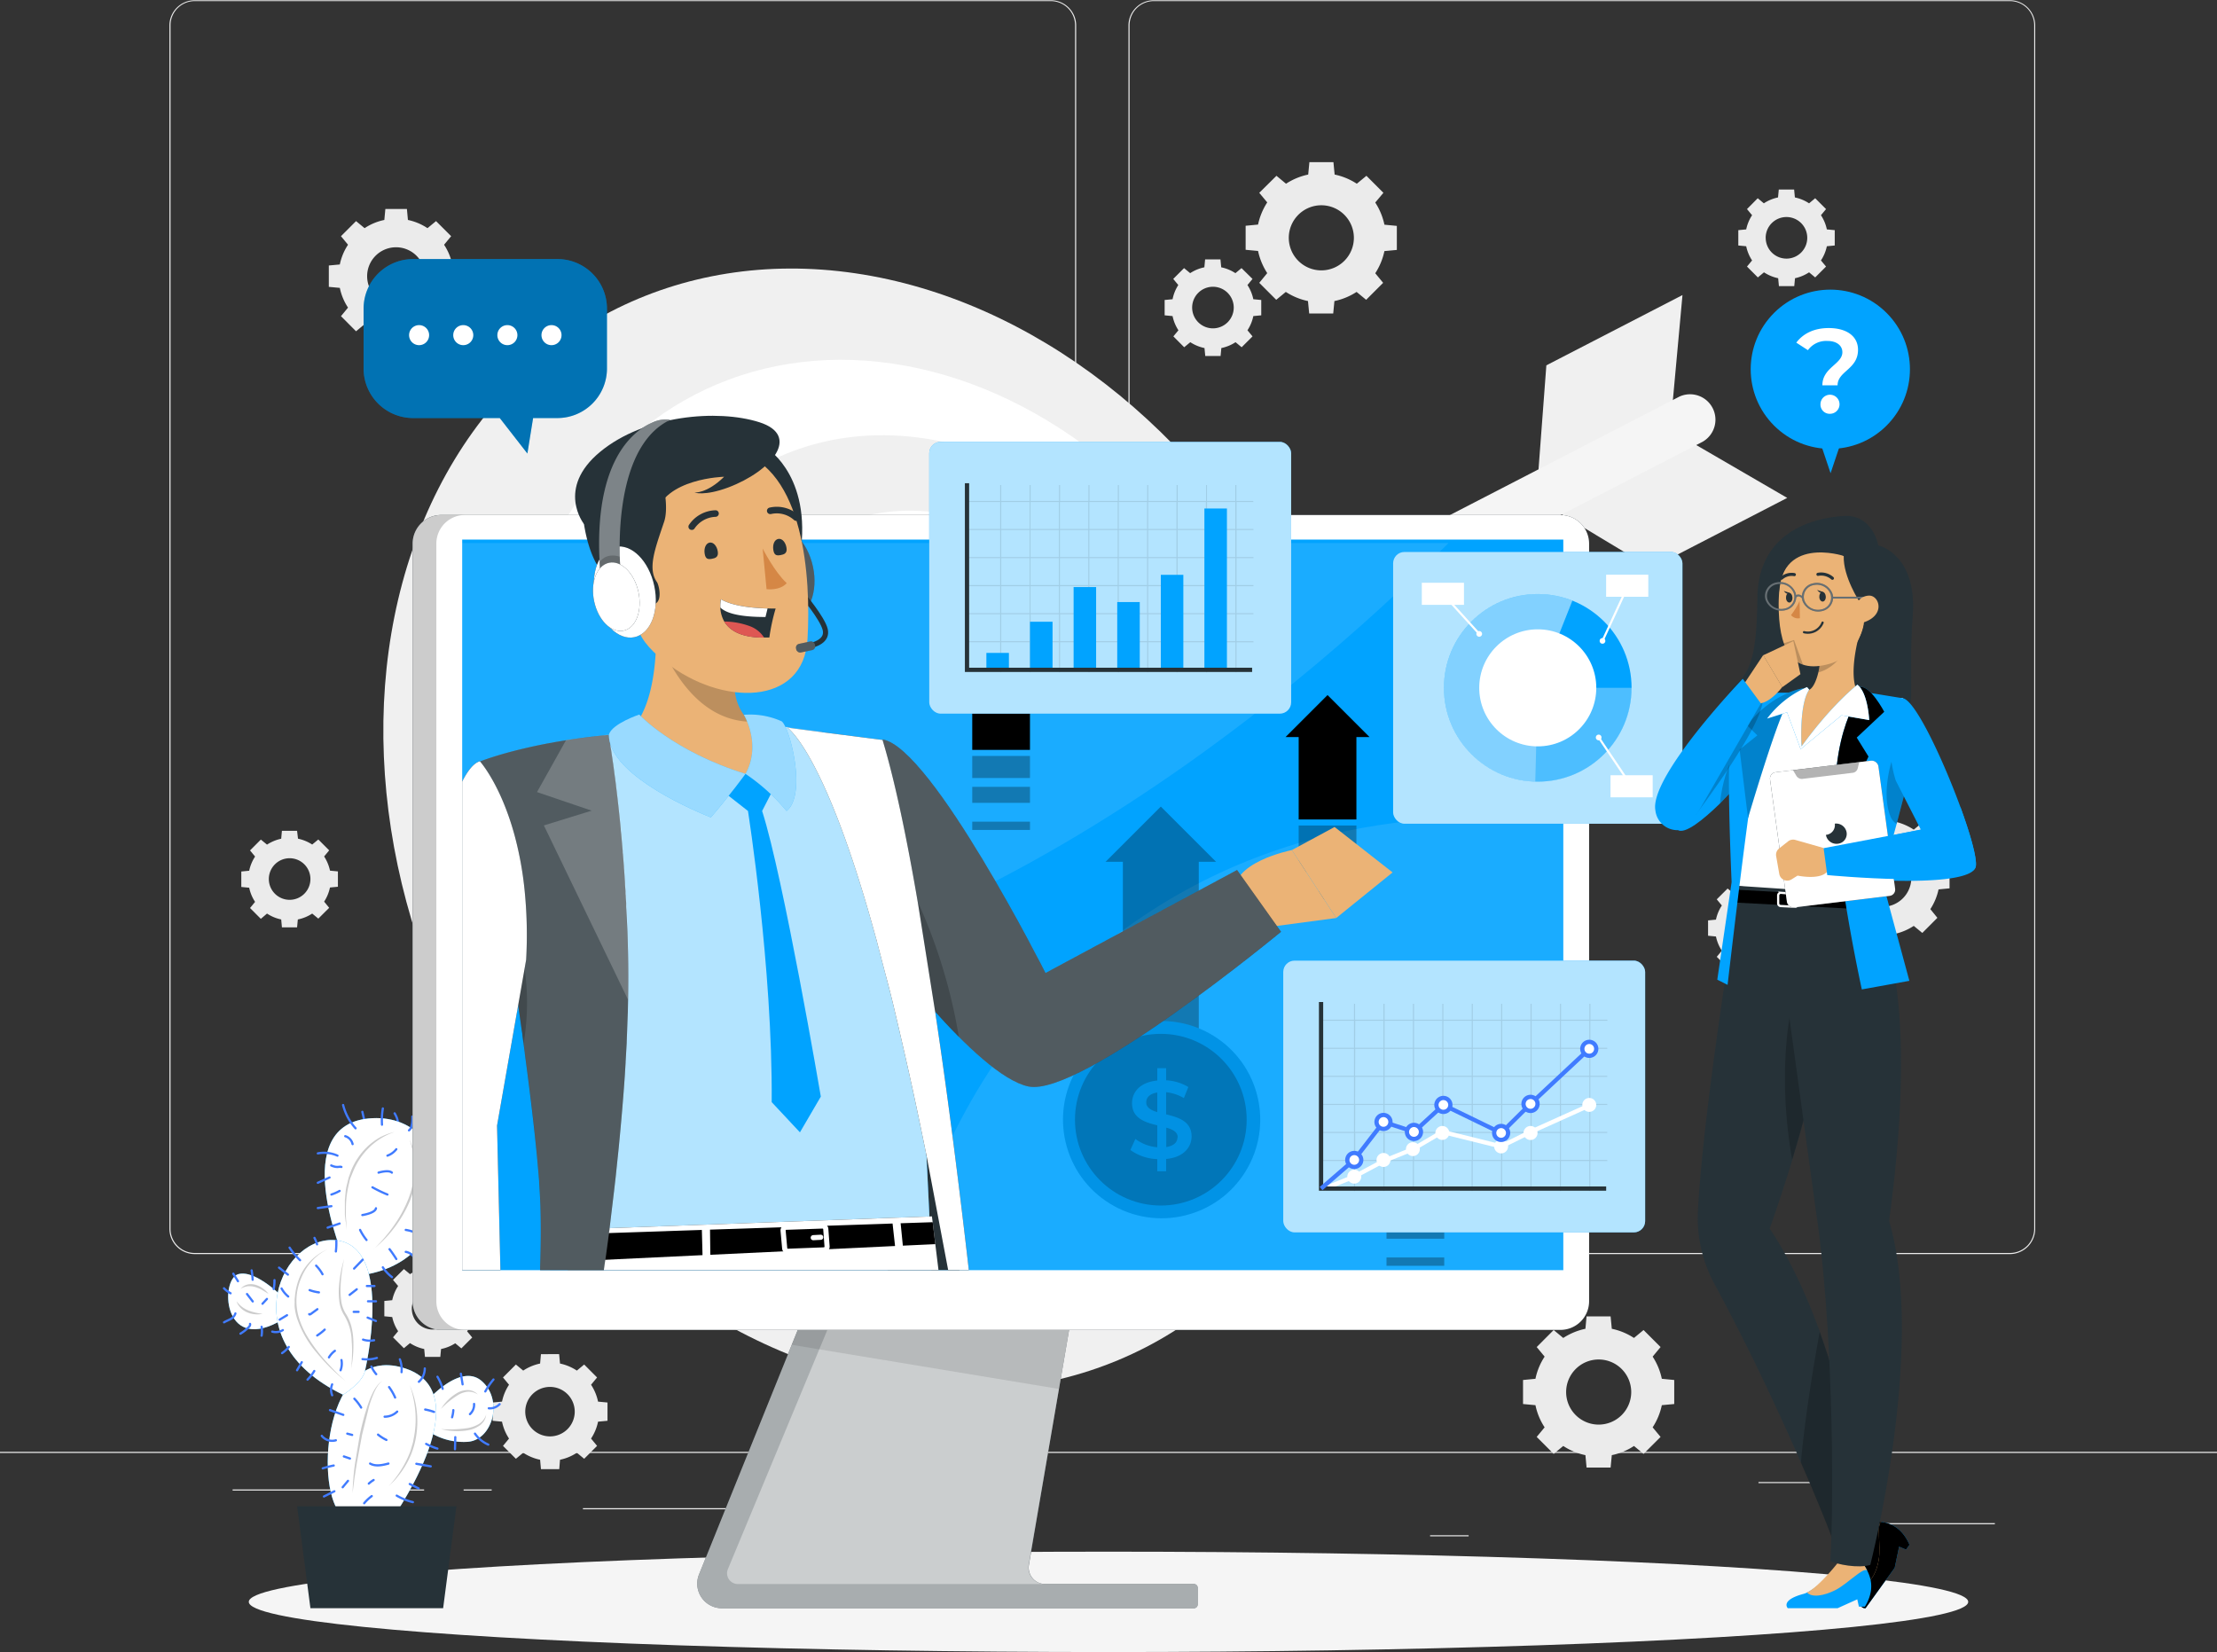 <svg xmlns="http://www.w3.org/2000/svg" xmlns:v="https://vecta.io/nano" viewBox="0 0 500 372.61"><rect x="0" y="0" width="500" height="372.61" fill="#333333" stroke="none"/><style><![CDATA[.M,.O,.n,.G,.H{isolation:isolate}.o{fill:#fff}.p{opacity:.2}.q{fill:#263238}.r{fill:#01a3ff}.s{fill:#ebb376}.t{fill:none}.u{opacity:.3}.v{stroke-miterlimit:10}.w{opacity:.4}.x{opacity:.7}.y{stroke:#407bff}.z{stroke-linecap:round}.AA{stroke-linejoin:round}.AB{opacity:.1}.AC{stroke:#263238}.AD{fill:#f0f0f0}.AE{stroke-width:.5}.AF{stroke:#fff}.AG{stroke-width:.96}.AH{stroke-width:1.16}]]></style><path d="M0 327.45h500v.25H0zm416.78 16.09h33.12v.25h-33.12zm-94.25 2.72h8.69v.25h-8.69zm74.06-12h19.19v.25h-19.19zm-344.13 1.68h43.19v.25H52.46zm52.1 0h6.33v.25h-6.33zm26.91 4.22h93.68v.25h-93.68zM237 282.85H43.91a5.71 5.71 0 0 1-5.7-5.71V5.71a5.71 5.71 0 0 1 5.7-5.66H237a5.71 5.71 0 0 1 5.71 5.71v271.38a5.71 5.71 0 0 1-5.71 5.71zM43.91.25a5.46 5.46 0 0 0-5.45 5.46v271.43a5.46 5.46 0 0 0 5.45 5.46H237a5.47 5.47 0 0 0 5.46-5.46V5.71A5.47 5.47 0 0 0 237 .25zm409.4 282.6h-193.1a5.72 5.72 0 0 1-5.71-5.71V5.71a5.72 5.72 0 0 1 5.71-5.66h193.1A5.71 5.71 0 0 1 459 5.71v271.43a5.71 5.71 0 0 1-5.69 5.71zM260.21.25a5.47 5.47 0 0 0-5.46 5.46v271.43a5.47 5.47 0 0 0 5.46 5.46h193.1a5.47 5.47 0 0 0 5.46-5.46V5.71a5.47 5.47 0 0 0-5.46-5.46z" fill="#ebebeb"></path><ellipse cx="197.97" cy="241.96" rx="105.71" ry="131.39" transform="matrix(.889 -.459 .459 .889 -88.94 62.82)" class="AD"></ellipse><ellipse cx="205.35" cy="238.15" rx="85.33" ry="106.05" transform="matrix(.889 -.459 .459 .889 -86.37 65.78)" class="o"></ellipse><path d="M272.44 148.56c21.56 41.69 11.78 89.49-21.76 106.82s-78.16-2.44-99.68-44.12-11.78-89.5 21.76-106.82 78.16 2.44 99.68 44.12z" class="AD"></path><ellipse cx="216.24" cy="232.53" rx="50.41" ry="65.22" transform="matrix(.889 -.459 .459 .889 -82.57 70.16)" class="o"></ellipse><path d="M252.88 160.87c11.78 22.83 7.66 48.39-9.2 57.09s-40.09-2.74-51.87-25.56-7.67-48.35 9.19-57.09 40.09 2.74 51.88 25.56z" class="AD"></path><path d="M247 163.92c8.51 16.48 6.14 34.63-5.28 40.52s-27.58-2.68-36.09-19.17-6.15-34.63 5.27-40.52 27.57 2.68 36.1 19.17z" class="o"></path><path d="M379.45 66.55l-30.7 15.85-2.27 30.15 25.9 15.6 30.69-15.85-26.4-15.34 2.78-30.41z" class="AD"></path><path d="M231.83 177.8a5.72 5.72 0 0 1-3.39-10.75l150.3-77.59A5.73 5.73 0 0 1 384 99.63l-150.3 77.59a5.63 5.63 0 0 1-1.87.58z" fill="#f5f5f5"></path><g fill="#ebebeb"><path d="M409.36 195.59v4.81l2.48.24a12.77 12.77 0 0 0 1.85 4.45l-1.6 1.92 3.41 3.41 1.93-1.59a13 13 0 0 0 4.45 1.85l.23 2.48h4.82l.23-2.48a13 13 0 0 0 4.45-1.85l1.93 1.59 3.4-3.41-1.59-1.96a13.16 13.16 0 0 0 1.85-4.45l2.48-.24v-4.81l-2.48-.24a13.16 13.16 0 0 0-1.85-4.45l1.59-1.92-3.4-3.41-1.93 1.59a13 13 0 0 0-4.45-1.85l-.23-2.48h-4.82l-.23 2.48a13 13 0 0 0-4.45 1.85l-1.93-1.59-3.41 3.41 1.6 1.92a12.77 12.77 0 0 0-1.85 4.45zm15.16-4.12a6.53 6.53 0 1 1-6.52 6.52 6.52 6.52 0 0 1 6.52-6.52zm-23.3 25.68l1.38 1.14 2.45-2.45-1.15-1.38a9.24 9.24 0 0 0 1.33-3.2l1.77-.21v-3.46l-1.78-.17a9.19 9.19 0 0 0-1.33-3.19l1.15-1.39-2.45-2.44-1.38 1.14a9.24 9.24 0 0 0-3.2-1.33l-.17-1.78h-3.46l-.17 1.78a9.24 9.24 0 0 0-3.2 1.33l-1.38-1.14-2.45 2.44 1.15 1.39a9.19 9.19 0 0 0-1.33 3.19l-1.78.17v3.46l1.78.17a9.24 9.24 0 0 0 1.33 3.2l-1.15 1.38 2.45 2.45 1.37-1.1a9.42 9.42 0 0 0 3.2 1.32l.17 1.79h3.46l.17-1.79a9.42 9.42 0 0 0 3.22-1.32zm-9.79-7.79a4.69 4.69 0 1 1 4.69 4.69 4.69 4.69 0 0 1-4.69-4.69zm25.17 31.23a10.88 10.88 0 0 0 3.81-1.58l1.64 1.36 2.92-2.91-1.36-1.65a11.21 11.21 0 0 0 1.58-3.8l2.12-.2v-4.13l-2.12-.19a11.18 11.18 0 0 0-1.58-3.81l1.39-1.63-2.92-2.91-1.64 1.36a10.88 10.88 0 0 0-3.81-1.58l-.2-2.12h-4.12l-.2 2.12a10.88 10.88 0 0 0-3.81 1.58l-1.64-1.36-2.95 2.91 1.37 1.65a11 11 0 0 0-1.59 3.81l-2.12.19v4.13l2.12.2a11 11 0 0 0 1.59 3.8l-1.37 1.65 2.92 2.91 1.64-1.36a10.88 10.88 0 0 0 3.81 1.58l.2 2.13h4.12zm-7.84-10.84a5.58 5.58 0 1 1 5.58 5.57 5.58 5.58 0 0 1-5.58-5.57zM74.16 59.88v4.82l2.48.23a12.62 12.62 0 0 0 1.85 4.45l-1.59 1.93 3.4 3.41 1.93-1.6a12.62 12.62 0 0 0 4.45 1.85l.23 2.48h4.82l.23-2.48a12.62 12.62 0 0 0 4.45-1.85l1.93 1.6 3.41-3.41-1.6-1.93a12.62 12.62 0 0 0 1.85-4.45l2.48-.23v-4.82l-2.48-.23a12.62 12.62 0 0 0-1.85-4.45l1.6-1.93-3.41-3.4-1.93 1.59A12.62 12.62 0 0 0 92 49.61l-.23-2.48h-4.86l-.23 2.48a12.62 12.62 0 0 0-4.45 1.85l-1.93-1.59-3.4 3.4 1.59 1.93a12.62 12.62 0 0 0-1.85 4.45zm15.16-4.11a6.52 6.52 0 1 1-6.52 6.52 6.52 6.52 0 0 1 6.52-6.52zm13.35 247.2l1.38 1.15 2.45-2.45-1.15-1.39a9.12 9.12 0 0 0 1.33-3.19l1.78-.17v-3.46l-1.78-.17a9.24 9.24 0 0 0-1.33-3.2l1.15-1.38-2.45-2.45-1.38 1.15a9.24 9.24 0 0 0-3.2-1.33l-.17-1.79h-3.46l-.17 1.76a9.24 9.24 0 0 0-3.2 1.33l-1.38-1.15-2.45 2.45 1.15 1.37a9.24 9.24 0 0 0-1.33 3.2l-1.78.17v3.46l1.78.17a9.12 9.12 0 0 0 1.33 3.19l-1.15 1.39 2.45 2.45 1.38-1.15a9.24 9.24 0 0 0 3.2 1.33l.17 1.78h3.46l.17-1.78a9.24 9.24 0 0 0 3.2-1.29zm-9.79-7.78a4.69 4.69 0 1 1 4.69 4.68 4.69 4.69 0 0 1-4.69-4.68z"></path><path d="M408 61.42l1.38 1.15 2.45-2.45-1.15-1.38a9.24 9.24 0 0 0 1.33-3.2l1.78-.17v-3.46l-1.78-.17a9.24 9.24 0 0 0-1.33-3.2l1.15-1.38-2.45-2.45-1.38 1.15a9.24 9.24 0 0 0-3.2-1.33l-.17-1.78h-3.46l-.17 1.78a9.24 9.24 0 0 0-3.2 1.33l-1.38-1.15-2.42 2.45 1.15 1.38a9.24 9.24 0 0 0-1.33 3.2l-1.78.17v3.46l1.78.17a9.24 9.24 0 0 0 1.33 3.2L394 60.12l2.45 2.45 1.38-1.15a9.24 9.24 0 0 0 3.2 1.33l.17 1.78h3.46l.17-1.78a9.24 9.24 0 0 0 3.17-1.33zm-9.79-7.78a4.69 4.69 0 1 1 4.69 4.69 4.69 4.69 0 0 1-4.68-4.69zM70.41 206.05l1.38 1.14 2.45-2.44-1.14-1.39a9.37 9.37 0 0 0 1.32-3.19l1.79-.17v-3.46l-1.78-.17a9.64 9.64 0 0 0-1.33-3.2l1.14-1.38-2.45-2.45-1.38 1.14a9.42 9.42 0 0 0-3.2-1.32l-.21-1.77h-3.42l-.16 1.78a9.56 9.56 0 0 0-3.2 1.33l-1.39-1.14-2.44 2.45 1.14 1.38a9.24 9.24 0 0 0-1.33 3.2l-1.78.17v3.49l1.78.17a9.19 9.19 0 0 0 1.33 3.19l-1.14 1.39 2.44 2.44 1.39-1.19a9.16 9.16 0 0 0 3.2 1.33l.16 1.78H67l.17-1.78a9.24 9.24 0 0 0 3.24-1.33zm-9.78-7.78a4.69 4.69 0 1 1 4.68 4.68 4.69 4.69 0 0 1-4.68-4.66zM264.45 67.49l-1.79.17v3.46l1.79.17a9.2 9.2 0 0 0 1.32 3.2l-1.14 1.38 2.44 2.45 1.38-1.14a9.2 9.2 0 0 0 3.2 1.32l.17 1.79h3.46l.17-1.79a9.2 9.2 0 0 0 3.2-1.32l1.38 1.14 2.45-2.45-1.14-1.38a9.2 9.2 0 0 0 1.32-3.2l1.79-.17v-3.46l-1.79-.17a9.2 9.2 0 0 0-1.32-3.2l1.14-1.38-2.48-2.44-1.38 1.14a9.2 9.2 0 0 0-3.2-1.32l-.17-1.79h-3.46l-.17 1.79a9.2 9.2 0 0 0-3.2 1.32l-1.38-1.14-2.44 2.44 1.14 1.38a9.2 9.2 0 0 0-1.29 3.2zm12.42-1.44a4.69 4.69 0 1 1-6.63 0 4.69 4.69 0 0 1 6.63 0zM126.3 329.24a11 11 0 0 0 3.8-1.58l1.65 1.36 2.91-2.91-1.36-1.65a10.88 10.88 0 0 0 1.58-3.81l2.13-.2v-4.12l-2.13-.2a11 11 0 0 0-1.58-3.81l1.36-1.64-2.91-2.92-1.65 1.37a11 11 0 0 0-3.8-1.59l-.2-2.12H122l-.19 2.12a11 11 0 0 0-3.81 1.59l-1.65-1.37-2.91 2.92 1.36 1.64a11 11 0 0 0-1.58 3.81l-2.12.2v4.12l2.12.2a10.88 10.88 0 0 0 1.58 3.81l-1.36 1.65 2.91 2.91 1.65-1.36a11 11 0 0 0 3.81 1.58l.19 2.12h4.13zm-7.84-10.85a5.58 5.58 0 1 1 5.58 5.58 5.58 5.58 0 0 1-5.58-5.58zm229.9-12.41a14.32 14.32 0 0 0-2.07 5l-2.8.27v5.42l2.8.26a14.37 14.37 0 0 0 2.07 5l-1.79 2.16 3.83 3.83 2.16-1.79a14.45 14.45 0 0 0 5 2.07l.26 2.8h5.42l.27-2.8a14.32 14.32 0 0 0 5-2.07l2.16 1.79 3.84-3.83-1.79-2.16a14.56 14.56 0 0 0 2.07-5l2.8-.26v-5.42l-2.8-.27a14.51 14.51 0 0 0-2.07-5l1.79-2.16-3.84-3.84-2.16 1.79a14.51 14.51 0 0 0-5-2.07l-.27-2.8h-5.42l-.26 2.8a14.64 14.64 0 0 0-5 2.07l-2.16-1.79-3.83 3.84zm17.38 2.8a7.34 7.34 0 1 1-10.38 0 7.33 7.33 0 0 1 10.38 0zM285.8 45.65a14.79 14.79 0 0 0-2.07 5l-2.8.27v5.42l2.8.26a14.76 14.76 0 0 0 2.07 5l-1.8 2.19 3.83 3.83 2.16-1.78a14.57 14.57 0 0 0 5 2.06l.27 2.8h5.42l.27-2.8a14.57 14.57 0 0 0 5-2.06l2.16 1.78 3.83-3.83-1.78-2.16a14.76 14.76 0 0 0 2.07-5l2.8-.26v-5.42l-2.8-.27a14.79 14.79 0 0 0-2.07-5l1.84-2.19-3.83-3.84-2.17 1.79a14.59 14.59 0 0 0-5-2.07l-.27-2.8h-5.42l-.27 2.8a14.59 14.59 0 0 0-5 2.07l-2.16-1.79-3.88 3.84zm17.39 2.8a7.34 7.34 0 1 1-10.38 0 7.33 7.33 0 0 1 10.38 0z"></path></g><ellipse cx="250" cy="361.29" rx="193.89" ry="11.32" fill="#f5f5f5"></ellipse><path d="M96.19 255.79a2.71 2.71 0 0 1-1.33 1.26M89 251.11s1.26 2 .41 2.56m-7.69-2.9l.6 2.62" class="t y z AA AE"></path><use href="#B" class="r"></use><use href="#B" class="G o w"></use><use href="#C" class="r"></use><use href="#C" class="H o" opacity=".5"></use><g class="r"><use href="#D"></use><use href="#E"></use></g><g class="o H"><use href="#D" opacity=".5"></use><use href="#E" opacity=".5"></use></g><use href="#F" class="r"></use><use href="#F" class="G o w"></use><path d="M102.94 339.74H67.01l3 22.98h29.93l3-22.98z" class="q"></path><g class="p"><path d="M84.26 281.75a26.75 26.75 0 0 0 2.38-2.5 30.57 30.57 0 0 0 2.12-2.72 28.56 28.56 0 0 0 3.29-6 19.83 19.83 0 0 0 1.4-6.66v-1.72l-.23-1.7c0-.29-.06-.58-.11-.86l-.23-.83-.46-1.71a17.71 17.71 0 0 1 1.42 6.78 19.52 19.52 0 0 1-1.32 6.84 27.94 27.94 0 0 1-8.26 11.05z"></path></g><g class="p"><path d="M89 255.3a15 15 0 0 0-5.67 3.46 16 16 0 0 0-3.69 5.46l-.64 1.56c-.17.53-.27 1.08-.4 1.61a24.35 24.35 0 0 0-.51 3.3c-.09 1.11-.07 2.23-.1 3.35l.21 3.36-.42-3.35v-3.38l.16-1.7a9.55 9.55 0 0 1 .28-1.67l.4-1.66.57-1.61a15.77 15.77 0 0 1 3.81-5.55 15 15 0 0 1 2.77-2A14.42 14.42 0 0 1 89 255.3z"></path></g><g class="p"><path d="M73.93 281.75a11 11 0 0 0-3.6 2.7 12.53 12.53 0 0 0-2.39 3.79 12.94 12.94 0 0 0-.59 8.75 18.9 18.9 0 0 0 1.77 4.12 36 36 0 0 0 2.54 3.73 40.36 40.36 0 0 0 3 3.45c1 1.11 2.11 2.18 3.25 3.19a41.85 41.85 0 0 1-6.5-6.4 23.37 23.37 0 0 1-4.49-7.95 13.43 13.43 0 0 1-.46-2.27 9.14 9.14 0 0 1 0-1.17 5.48 5.48 0 0 1 .05-1.15 14.47 14.47 0 0 1 1.08-4.49 12 12 0 0 1 6.34-6.3z"></path></g><g class="p"><path d="M77.61 283.96a36.72 36.72 0 0 0-.8 6.26 19.13 19.13 0 0 0 .14 3.12 7.08 7.08 0 0 0 1 2.89 10 10 0 0 1 1.3 2.95 15.51 15.51 0 0 1 .44 3.17 26.93 26.93 0 0 1-.5 6.34 30.46 30.46 0 0 0 .2-3.16 27.5 27.5 0 0 0-.08-3.15 11.63 11.63 0 0 0-1.79-5.89 7.68 7.68 0 0 1-1-3.09 15.58 15.58 0 0 1-.07-3.2 28 28 0 0 1 1.16-6.24z"></path></g><g class="p"><path d="M86.34 311.48a3 3 0 0 0-1.18 1.13 9.62 9.62 0 0 0-.78 1.45 25.61 25.61 0 0 0-1.13 3.11l-1.59 6.44-1.21 6.54-.51 3.29-.42 3.3a55 55 0 0 1 .55-6.65l1.1-6.58a59.65 59.65 0 0 1 1.72-6.46 24.59 24.59 0 0 1 1.27-3.1 10.07 10.07 0 0 1 .91-1.42 3 3 0 0 1 1.27-1.05z"></path></g><g class="p"><path d="M92.42 312.42a20.14 20.14 0 0 1 1.59 6 20.84 20.84 0 0 1-.29 6.25 18.23 18.23 0 0 1-2.24 5.83 19 19 0 0 1-1.79 2.55 11.35 11.35 0 0 1-1 1.14l-1.1 1.1a25.47 25.47 0 0 0 3.6-5 22 22 0 0 0 1.29-2.79c.18-.47.3-1 .45-1.46a8.7 8.7 0 0 0 .35-1.49 21.65 21.65 0 0 0 .4-6.12 25.08 25.08 0 0 0-1.26-6.01z"></path></g><g class="p"><path d="M59.23 296.32a5.42 5.42 0 0 1-1.75.1 5.78 5.78 0 0 1-1.73-.43 4.53 4.53 0 0 1-1.48-1 3.79 3.79 0 0 1-.92-1.5 6.79 6.79 0 0 0 1.17 1.22 6.59 6.59 0 0 0 1.43.83 12.11 12.11 0 0 0 3.28.78z"></path></g><g class="p"><path d="M60.56 291.82l-1.49-.9a7.81 7.81 0 0 0-1.56-.65 4.72 4.72 0 0 0-1.63-.17 4.64 4.64 0 0 0-1.6.56 3.15 3.15 0 0 1 1.53-.94 3.82 3.82 0 0 1 1.84.07 5.33 5.33 0 0 1 1.62.8 5.59 5.59 0 0 1 1.29 1.23z"></path></g><g class="p"><path d="M99.45 317.78a10.54 10.54 0 0 1 1.58-2 9.47 9.47 0 0 1 2-1.55 4.7 4.7 0 0 1 2.46-.71 3.2 3.2 0 0 1 2.28 1 3.79 3.79 0 0 0-2.27-.63 5.22 5.22 0 0 0-2.23.77 19.37 19.37 0 0 0-3.82 3.12z"></path></g><g class="p"><path d="M99.45 322.32a27.32 27.32 0 0 0 5.8-.19 7.54 7.54 0 0 0 2.68-.91 3.89 3.89 0 0 0 1.72-2.18 3.68 3.68 0 0 1-.47 1.41 2.4 2.4 0 0 1-.47.59 2.47 2.47 0 0 1-.57.5 6.55 6.55 0 0 1-2.8 1.08 13.45 13.45 0 0 1-3 .14 14.41 14.41 0 0 1-2.89-.44z"></path></g><g class="t y z AA AE"><path d="M77.38 249.23a12.38 12.38 0 0 0 2.81 5.25m-4.08 6.17a7.46 7.46 0 0 0-4.43-.51m2.64 5.44l-2.64 1.19m3.06 5.28l-3.06.42m14.47-18.8a16.39 16.39 0 0 1 .19-3.66m6.66 1.83s.17 2.42-.76 3.1m7.21 3.11a19.22 19.22 0 0 1-3.85 1.19m5.92 8.55a26.75 26.75 0 0 0-4-.68m.85 10.29a10.61 10.61 0 0 1-2.18-1m-2.51 8.08a2.6 2.6 0 0 0-2.17-2.13m-3.1 5.7a9.33 9.33 0 0 1-2.07-2.21m3.04-26.64a4.46 4.46 0 0 1-2 1.45m-2 3.83s2.25-.69 3 0m-1 4.94a29.66 29.66 0 0 1-3.38-1.63m-2.28 6.26s2.9-.43 3.07-1.53m-2.13 7.15a12.17 12.17 0 0 1-1.45-2.27m-1.69-19.35a2.41 2.41 0 0 0-1.66-1.79M77 263.2c-.51-.17-.94.28-2.3-.34m1.89 5.75a10.5 10.5 0 0 1-1.85.81m1.85 6.54l-2.7.93m13.96 4.86c.68.85 1.53 2.21 1.53 2.21"></path><path d="M91.51 277.4a9.72 9.72 0 0 1 2.17.61m1.18-6.96s1.42-.15 1.76.52m-1.02-8.03a4.06 4.06 0 0 0 1.68-.34m-26.36 16a8 8 0 0 1 .59 1.45m-6.2.75a16.42 16.42 0 0 0 2.36 2.83m-4.74 1.68l2 1.57m-3.53 12.86a3 3 0 0 0 2.39-.34m-.17 5.19a7.13 7.13 0 0 0 1.51-1.39m1.87 5.25l1.06-1.81m1.3 3.93a10.64 10.64 0 0 0 1.52-1.95m4.03 5.47a3.2 3.2 0 0 1 0-2.45M85 306.27a7.72 7.72 0 0 1-3.24.27"></path><path d="M84.37 302.29a4.89 4.89 0 0 1-2.49-.15m2.9-4.2l-1.87-.76m1.88-3.68H83m1.45-3.45h-1.71m-.95-5.93l-1.93 2m-4.01-6.24a15.8 15.8 0 0 1-.1 2.38m-4.45 3.2a8.89 8.89 0 0 1 1.44 1.94m-2.91 3.58a9.47 9.47 0 0 0 2.1.51m-2.19 4.9c0 .12.22.06.32 0l1.52-1.11m-.04 5.93a12 12 0 0 0 1.69-1.32m.96 6.26a5.11 5.11 0 0 1 1.34-1.48m1.28 4.38a4.2 4.2 0 0 0 .2-2.3m3.45-15.96l-1.61 1.26m2.02 3.83h-1.1m-16.27-5.27a6.46 6.46 0 0 0 1.5 1.81m-1.93 5.22l1.66-1m-2.83-7.91a8.71 8.71 0 0 1-.18 2m-4.97-4.2a16.6 16.6 0 0 1 .23 2.11m-4.36-1.36l1.05 1.69m-3.15 1.6a5.93 5.93 0 0 0 1.48 1.12m-1.47 6.55c.49-.28 1-.47 1.5-.75a2.21 2.21 0 0 0 1.06-1.25m1.14 4.56a9.71 9.71 0 0 0 1.83-1.43c.21-.21.42-.49.33-.77m2.61 2.65a6.2 6.2 0 0 0 0-2m-3.29-7.39l1.29 1.67m2.2.52q.49-.53 1-1.08m29.98 13.62a6.38 6.38 0 0 1 .38 2.9m5.24-.84a4.06 4.06 0 0 1-1.33 3m-10.71-3.43a7.36 7.36 0 0 0 1.09 1.72m-10.43 8.11l3 1.06m-4.85 4.74a3 3 0 0 0 3.18 1m-2.97 6.33a23.12 23.12 0 0 1 2.48-.64m-2.2 6.98l2.35-1.17m17.71 2.45a13.76 13.76 0 0 1-3.65-1.47m4.94-1.62l-2-1m4.73-3.98l-3.24-.58m4.75-3.43a13.11 13.11 0 0 1-2.54-1.06m2.55-15.14a11.32 11.32 0 0 1 1.18 2.72m4.1-3.4l.39 2.39m6.96-1.09a17.53 17.53 0 0 0-1.84 2.69m3.23 2.87a3 3 0 0 1-2.44.93m-.12 8.19a7 7 0 0 1-3-2.47m-4.51 3.51l.07-2.72m-.44-6.09a7.44 7.44 0 0 1-.28 1.61m4.96-3.01a2.86 2.86 0 0 1-.93 2.3m-8.1-.5a13 13 0 0 0-2-.54m-8.14-5.06a11.77 11.77 0 0 1 1.36 2.36m.47 3.17a4.05 4.05 0 0 1-2.84 1.15m-1.48 4.04a9.3 9.3 0 0 0 1.89 1.2m.45 5.33c-1.36.36-2.9.7-4.13 0m-.29 4.52a6.09 6.09 0 0 1 1.08-.81m-2.13 5.24a9.66 9.66 0 0 1 1.71-1.61m-3.92-21.97a11 11 0 0 1 1.53 2m-3.13 5.88l1.1.29m-1.87 4.85l1.37.47m-1.64 6.48l1.2-1.44"></path></g><use href="#G" class="r"></use><g class="u"><use href="#G"></use></g><g class="o"><use href="#H"></use><use href="#H" x="-9.95"></use><path d="M102.22 75.59a2.26 2.26 0 0 0 3.862 1.594 2.26 2.26 0 0 0-1.612-3.854 2.26 2.26 0 0 0-2.25 2.26z"></path><use href="#H" x="-29.86"></use></g><path d="M270.12 358.11v3.77a.85.85 0 0 1-.85.85H162.8a5.55 5.55 0 0 1-5.15-7.62l33.74-83.56 54.52.37-1.86 10.84-12 70.17a3.71 3.71 0 0 0 3.65 4.34h33.6a.84.84 0 0 1 .82.84z" class="q"></path><g class="o"><path d="M270.12 358.11v3.77a.85.85 0 0 1-.85.85H162.8a5.55 5.55 0 0 1-5.15-7.62l20.92-51.8 12.82-31.76 54.52.37-1.86 10.84-5.23 30.52-6.82 39.65a3.71 3.71 0 0 0 3.65 4.34h33.6a.84.84 0 0 1 .87.84z" opacity=".6"></path><path class="G w" d="M235.67 357.27H166.4a2.43 2.43 0 0 1-2.24-3.36l29.58-71.15h50.31l-12 70.17a3.71 3.71 0 0 0 3.62 4.34z"></path></g><path class="M AB" d="M245.91 271.92l-1.86 10.84-5.23 30.51-60.25-9.96 12.82-31.76 54.52.37z"></path><use href="#I" class="q"></use><use href="#I" opacity=".8" class="o"></use><path class="O p" d="M104.86 299.95h-5.35a6.45 6.45 0 0 1-6.45-6.45V122.62a6.46 6.46 0 0 1 6.45-6.47h5.35a6.46 6.46 0 0 0-6.45 6.47V293.5a6.45 6.45 0 0 0 6.45 6.45z"></path><path d="M104.24 121.7h248.33v164.78H104.24z" class="r"></path><g class="o"><path d="M326.68 122.48c-34.33 34.4-122.52 111-222.45 105.3v-105.3zm25.89 63.22v101.56H203.06c5.73-20.51 17.19-48.6 39.43-68.67 39.99-36.12 86.41-36.01 110.08-32.89z" class="AB"></path></g><path d="M274.26 194.37l-12.46-12.45-12.46 12.45h3.9v69.44h17.12v-69.44h3.9zm18.63-8.18h13.02v4.98h-13.02z" class="u"></path><use href="#J" class="u"></use><path d="M292.89 193.16h13.02v3.61h-13.02zm0 7.85h13.02v1.87h-13.02zm-73.62-30.51h13.02v4.98h-13.02z" class="u"></path><use href="#J" x="-73.62" y="-15.69" class="u"></use><path d="M219.27 177.47h13.02v3.61h-13.02zm0 7.85h13.02v1.87h-13.02zm93.43 83.48h13.02v4.98H312.7zm0-1.35h13.01v-18.6h2.96l-9.46-9.46-9.47 9.46h2.96v18.6zm0 8.33h13.02v3.61H312.7zm0 7.84h13.02v1.87H312.7z" class="u"></path><g transform="matrix(.526 -.851 .851 .526 -137.41 313.58)"><circle cx="261.8" cy="307.5" r="22.23" class="r"></circle><circle cx="261.8" cy="307.5" r="22.23" class="AB"></circle></g><circle cx="261.8" cy="252.54" r="19.36" class="p"></circle><g opacity=".6" class="r"><path d="M263 261.4v2.78h-2v-2.75a10.81 10.81 0 0 1-6.06-2.06l1.12-2.49a9.56 9.56 0 0 0 4.94 1.88v-4.95c-2.74-.67-5.69-1.56-5.69-5 0-2.52 1.84-4.73 5.69-5.1v-2.79h2v2.74a10.7 10.7 0 0 1 5 1.51l-1 2.5a10 10 0 0 0-4-1.33v5c2.75.67 5.74 1.54 5.74 5-.03 2.49-1.88 4.71-5.74 5.06zm-2-10.59v-4.4c-1.75.27-2.49 1.16-2.49 2.25s1 1.73 2.43 2.15zm4.61 5.72c0-1.21-1.09-1.78-2.58-2.2v4.38c1.75-.27 2.52-1.12 2.52-2.18z"></path></g><g transform="matrix(.978 -.211 .211 .978 -34.84 -13.58)"><ellipse cx="176.59" cy="184.1" rx="6.78" ry="10.41" class="q"></ellipse><ellipse cx="176.59" cy="184.1" rx="6.78" ry="10.41" class="o p"></ellipse></g><path d="M181 134.1s4.52 5.38 5.11 7.89-2.17 3.44-4.3 3.89" class="t v AC AH"></path><path d="M216.4 286.46h-16.19l.28-5.36.31-5.12.09-1.29c1-14.06 2.58-28.16 5.11-28.12.32 0 .66.26 1 .77a13 13 0 0 1 1.23 2.3c3.21 7.27 6.22 24.09 8.17 36.82z" class="q"></path><use href="#K" class="r"></use><g class="x o"><use href="#K"></use></g><use href="#L" class="q"></use><use href="#L" class="o w"></use><path d="M158.29 277.4l.15 5.69-29.14 1.39 1.48-6.15 27.51-.93zm43.01-1.44l.56 5.07-41.66 1.98-.07-5.67 41.17-1.38zm9.64 4.65l-7.32.34-.5-5.05 7.23-.24.59 4.95z"></path><g class="t AF AH"><path d="M176.61 277.56l.36 4a.73.73 0 0 0 .75.66l8.11-.31a.74.74 0 0 0 .7-.78l-.29-3.93a.74.74 0 0 0-.75-.68l-8.18.28a.72.72 0 0 0-.7.76z" class="v"></path><path d="M183.41 279.15l1.69-.09" class="z AA"></path></g><g class="s"><path d="M285 209.24l16.36-2.19-10-15.32s-14.47 2.83-12.7 10.23z"></path><path d="M314.07 196.77l-13.08-10.25-9.64 5.21 10.01 15.32 12.71-10.28z"></path></g><path d="M199.07 166.77c11.12 1.91 36.72 52.68 36.72 52.68L279 196.22l9.91 13.94s-45.16 37.36-56.97 34.89-34.2-33-34.2-33z" class="q"></path><path d="M288.87 210.16s-45.12 37.35-56.93 34.89c-4.35-.9-10.13-5.61-15.69-11.2a219.35 219.35 0 0 1-18.5-21.8l.3-10.21 1-35.07c11.13 1.9 36.73 52.67 36.73 52.67L279 196.22z" class="o p"></path><path d="M216.25 233.87a219.35 219.35 0 0 1-18.5-21.82l.3-10.21 2.09-11s11.78 16.76 16.11 43.03z" class="p"></path><path d="M141.7 165.22s21 10.51 26.42 9.32c3.8-.83 8-8.21 8-8.21a16.42 16.42 0 0 1-6.93-3.52c-4.83-4.39-4-11.12-2.07-17.5l-20.39-18.72a107.25 107.25 0 0 1 1.27 16.37h0c0 8.95-1.48 17.98-6.3 22.26z" class="s"></path><path d="M148 142.96h0c3.64 9.27 10.13 19.5 21.19 19.83-4.83-4.39-4-11.12-2.07-17.5l-20.39-18.72a107.25 107.25 0 0 1 1.27 16.39z" class="p"></path><path d="M141.65 225.43v.09l-.05 2.56v.07l-.26 6.9v.15l-.25 4.35a1.09 1.09 0 0 1 0 .18l-.18 2.93c-.33 4.85-.77 10-1.3 15.47q-.15 1.59-.33 3.21l-.42 4.06-.38 3.3-1 8.31c0 .36-.11.73-.15 1.1 0 .11 0 .23-.05.35q-.37 2.82-.77 5.68l-.33 2.32h-14.37v-.74c.16-4.68.21-9.34.06-13.81-.06-1.81-.16-3.58-.28-5.33 0-.46-.07-.93-.1-1.41l-.4-4.5c-.65-6.77-1.61-14.75-2.74-23.12a.51.51 0 0 0 0-.13l-.53-3.9c0-.44-.12-.89-.18-1.34l-.36-2.6-.42-2.92h0l-.58-4-.43-2.93-.79-5.3-1.38-9.08-.57-3.63-.56-3.52-.27-1.68-.65-4.13-.26-1.57-.4-2.47-.2-1.25c0-.24-.08-.47-.11-.71-.12-.66-.22-1.31-.32-1.93l-.44-2.64-.19-1.18-.12-.7-1.38-8.2h0 .06c.15-.07.55-.23 1.2-.45l.61-.21c.16-.06.33-.12.51-.17 1.73-.57 4.38-1.36 7.86-2.17 1.51-.35 3.16-.71 5-1.06l1.76-.32 2.48-.42a148.8 148.8 0 0 1 8.33-1.07l1.28-.12h0s.05.22.13.67.14.89.24 1.55v.14a.43.43 0 0 1 0 .11c0 .24.08.51.13.79l.48 3.26.09.65.18 1.36.2 1.48a44.03 44.03 0 0 1 .19 1.55c.35 2.8.71 6 1.06 9.64 0 .43.08.88.12 1.33l.32 3.67c0 .22 0 .44.05.68l.22 2.78c0 .39.06.78.08 1.18s.06.81.08 1.21.06.81.08 1.22c0 .65.08 1.32.12 2 0 .33 0 .67.05 1 0 .53.07 1.07.1 1.63v.87c.4 6.53.56 13.53.43 20.91z" class="q"></path><g class="o"><path d="M141.66 225.44h0 0l-.06 2.57v.07q-.07 3.28-.26 6.9v.15l-.25 4.35a1.09 1.09 0 0 1 0 .18l-.18 2.93c-.33 4.85-.77 10-1.3 15.47q-.15 1.59-.33 3.21l-.42 4.06-.38 3.3-1 8.31c0 .36-.11.73-.15 1.1h0v.35q-.37 2.82-.77 5.68l-.33 2.32h-14.42v.33a1.88 1.88 0 0 0 0-.33v-.74c.16-4.68.21-9.34.06-13.81-.05-1.81-.15-3.59-.27-5.33 0-.46-.07-.93-.11-1.41l-.4-4.5c-.63-6.77-1.6-14.75-2.74-23.12a.51.51 0 0 0 0-.13l-.27-2.07-.26-1.83c0-.44-.12-.89-.18-1.34l-.36-2.6-.42-2.92h0l-.58-4-.43-2.93-.79-5.3-1.38-9.08-.26-1.59-.31-2-.56-3.52-.27-1.68-.65-4.13-.26-1.57-.4-2.47-.2-1.25c0-.24-.08-.47-.11-.71-.12-.66-.22-1.31-.32-1.93l-.44-2.64-.19-1.18-.12-.7-1.37-8.2h0 .06c.15-.07.55-.23 1.2-.45l.61-.21c.16-.06.33-.12.51-.17 1.73-.57 4.38-1.36 7.86-2.17 1.51-.35 3.16-.71 5-1.06l1.76-.32 2.48-.42a148.8 148.8 0 0 1 8.33-1.07l1.28-.13h0a.43.43 0 0 1 0 .05h0c0 .1.07.3.12.61l.25 1.55a.88.88 0 0 0 0 .16.43.43 0 0 1 0 .11c0 .24.07.51.13.79l.48 3.26.09.65c0 .43.11.89.18 1.36l.2 1.48c.07.48.12 1 .19 1.55.35 2.8.71 6 1.06 9.64l.12 1.33.32 3.67c0 .22 0 .44.05.68l.22 2.78c0 .39.06.78.08 1.18s.06.81.08 1.21.06.81.08 1.22c0 .65.08 1.32.12 2 0 .33 0 .67.05 1 0 .54.07 1.08.1 1.63v.87l.2 5.12c.25 5.03.32 10.35.23 15.83z" class="p"></path><path d="M137.32 165.68a343.68 343.68 0 0 1 4.34 59.75.6.6 0 0 0 0 .08l-19-39.34 10.78-3.33-12.33-4.19 6.58-11.77 9.63-1.2z" class="p"></path></g><use href="#M" class="q"></use><g class="o"><use href="#M" class="p"></use><path d="M188.84 179.67l9.16 3.38s2.85 24.46 1.91 37.43c-12.26-48.68-21.73-56-22.33-56.47l7.62 1c3.41 2.15 8.74 5.94 12.3 10.59z" class="p"></path></g><path d="M173.16 101.26s10.66 6.76 7 25.69-26.45-18.72-7-25.69z" class="q"></path><path d="M140.9 125.52c2.68 14.63.86 17.24 9.22 23.84 12.58 9.94 31.18 10 32-5.28.79-13.74-.74-38.27-15.89-42.27-14.88-3.94-28.01 9.07-25.33 23.71z" class="s"></path><path d="M158.92 124.88c.2 1.25.78 1.3 1.6 1.16s1.56-.4 1.36-1.66-1-2.15-1.84-2-1.32 1.25-1.12 2.5zm15.49-.83c.2 1.25.79 1.29 1.61 1.15s1.56-.4 1.36-1.65-1-2.16-1.85-2-1.32 1.21-1.12 2.5z" class="q"></path><path d="M172 123.72s2.74 5.36 5.43 7.8c-1.56 1.78-4.55 1.36-4.55 1.36z" fill="#d58745"></path><path d="M155.92 119.51a.69.69 0 0 1-.36-.13.74.74 0 0 1-.17-1 7.43 7.43 0 0 1 6-3.29.73.73 0 0 1 .72.77.75.75 0 0 1-.78.71h0a6 6 0 0 0-4.71 2.66.72.72 0 0 1-.7.28zm23.87-2.06a.76.76 0 0 1-.69-.14 5.8 5.8 0 0 0-5.18-1.38.76.76 0 0 1-.92-.51.74.74 0 0 1 .51-.92 7.31 7.31 0 0 1 6.56 1.66.75.75 0 0 1 .08 1.06.77.77 0 0 1-.36.23zm-36.19 17.87c6.86 3.67 5.08-3.29 4.58-4-2.18-3.07-.48-7.46 1.6-13.64.93-2.75.05-7.17.05-7.17s-8.36-1.34-13.28.06c-5.08 1.45-5.13 5.58-5.13 5.58 1.51 12.9 6.65 16.21 12.18 19.17z" class="q"></path><path d="M135.34 136.17a13.58 13.58 0 0 0 7.65 6.39c4.15 1.24 5.87-2.88 4.43-7.19-1.3-3.89-5-9.21-9-8.55s-5.22 5.5-3.08 9.35z" class="s"></path><path d="M174.93 137.25a45.63 45.63 0 0 0-1.42 6.54h-1.18c-5.34.05-7.83-1.69-9-3.63a7 7 0 0 1-.88-3.14 6.74 6.74 0 0 1 .14-1.86c2.85 1.66 7.83 2 10.5 2.06 1.13.06 1.84.03 1.84.03z" class="q"></path><path d="M173.11 137.24l-.47 1.92c-5 0-8.58-.61-10.17-2.12a6.74 6.74 0 0 1 .14-1.86c2.85 1.66 7.83 1.99 10.5 2.06z" class="o"></path><path d="M172.33 143.81c-5.34.05-7.83-1.69-9-3.63a17.09 17.09 0 0 1 5.94 1.11 6.41 6.41 0 0 1 3.06 2.52z" fill="#de5753"></path><path d="M131.7 118.18s-6.38-8 3.66-16.28 26.46-9.67 35.89-6.67 2.85 11-7 14.71c-5.37 2-7.66 1.15-7.66 1.15s2.83.28 6.72-3.56c0 0-13.5.33-15.43 8.58s-16.18 2.07-16.18 2.07z" class="q"></path><path d="M118.09 235.35l-1.8-12.72-1.22-8.24a12 12 0 0 1 1.59-3.06c0 0 3.78 10.05 1.43 24.02z" class="p"></path><g class="r"><path d="M161.44 177.23l7.25 5.68s5.57 35.22 5.35 65.67l6.37 6.81 4.71-8.06s-8.45-49.57-13.24-64.42l4.26-8.28-8-.09z"></path><use href="#N"></use><use href="#O"></use></g><g opacity=".6" class="o"><use href="#N"></use><use href="#O"></use></g><use href="#P" class="q"></use><use href="#P" class="o p"></use><use href="#Q" class="q"></use><use href="#Q" class="o p"></use><path d="M139.94 128.79s-2.62-27.53 11.21-34.1a7 7 0 0 0-3.87.53c-2 .91-13.94 5.88-11.94 33.33z" class="q"></path><path d="M139.78 125.55c0 2 .16 3.24.16 3.24l-4.6-.24-.11-1.74c-1.38-25.92 10.11-30.7 12.05-31.59a7.05 7.05 0 0 1 3.88-.53c-10.91 5.18-11.59 23.36-11.38 30.86z" class="o w"></path><g transform="matrix(.978 -.208 .208 .978 -37.85 -12.69)"><rect x="179.58" y="199.84" width="4.35" height="1.99" rx=".86" class="q"></rect><rect x="179.58" y="199.84" width="4.35" height="1.99" rx=".86" class="o p"></rect></g><path d="M139.94 128.79l-4.6-.24-.11-1.74s1.23-2.27 4.55-1.26l.16 3.24z" class="p"></path><use href="#R" class="q"></use><use href="#R" class="o w"></use><rect x="314.19" y="124.49" width="65.25" height="61.3" rx="2.55" class="r"></rect><rect x="314.19" y="124.49" width="65.25" height="61.3" rx="2.55" class="o x"></rect><circle cx="346.81" cy="155.14" r="21.16" class="r"></circle><g class="o"><path d="M346.81 155.14H368a21.17 21.17 0 0 1-38.678 11.911 21.17 21.17 0 0 1 25.308-31.581z" class="u"></path><path d="M346.81 155.14l-.56 21.15a21.16 21.16 0 0 1-14.44-36.096 21.16 21.16 0 0 1 22.79-4.724z" class="u"></path><circle cx="346.81" cy="155.14" r="13.2"></circle><path d="M320.66 131.44h9.51v4.98h-9.51zm42.56 43.41h9.51v4.98h-9.51zm-.99-45.23h9.51v4.98h-9.51z"></path></g><path d="M325.41 133.93l8.2 9.04m33.38-10.47l-5.58 12.05m6.56 32.79l-7.42-11.01" stroke-width=".48" class="t v AF"></path><g class="o"><path d="M334.25 142.97a.64.64 0 0 1-1.28 0 .64.64 0 0 1 1.28 0z"></path><circle cx="361.41" cy="144.55" r=".64"></circle><path d="M361.19 166.33a.64.64 0 1 1-1.28 0 .64.64 0 0 1 1.093-.453.64.64 0 0 1 .187.453z"></path></g><rect x="289.41" y="216.66" width="81.62" height="61.3" rx="2.55" class="r"></rect><rect x="289.41" y="216.66" width="81.62" height="61.3" rx="2.55" class="o x"></rect><path d="M362.51 230.23v-.24h-3.82v-3.59h-.24v3.59h-6.39v-3.59h-.24v3.59h-6.4v-3.59h-.24v3.59h-6.39v-3.59h-.24v3.59h-6.39v-3.59h-.24v3.59h-6.39v-3.59h-.24v3.59h-6.39v-3.59h-.25v3.59h-6.39v-3.59H312v3.59h-6.39v-3.59h-.24v3.59h-7.18v.24h7.18v6.09h-7.18v.24h7.18v6.08h-7.18v.24h7.18v6.09h-7.18v.24h7.18v6.08h-7.18v.24h7.18v6.09h-7.18v.24h7.18v6.78h.24v-6.78H312v6.78h.24v-6.78h6.39v6.78h.25v-6.78h6.39v6.78h.24v-6.78h6.39v6.78h.24v-6.78h6.39v6.78h.24v-6.78h6.39v6.78h.24v-6.78h6.4v6.78h.24v-6.78h6.39v6.78h.24v-6.78h3.82v-.24h-3.82v-6.09h3.82v-.24h-3.82v-6.08h3.82v-.24h-3.82v-6.09h3.82v-.24h-3.82v-6.08h3.82v-.24h-3.82v-6.09zm-10.69 0v6.09h-6.4v-6.09zm-26.29 12.65h6.39v6.09h-6.39zm-.24 6.09h-6.39v-6.09h6.39zm6.87-6.09h6.39v6.09h-6.39zm6.63 0h6.39v6.09h-6.39zm0-.24v-6.08h6.39v6.08zm-.24 0h-6.39v-6.08h6.39zm-6.63 0h-6.39v-6.08h6.39zm-6.63 0h-6.39v-6.08h6.39zm-6.64 0h-6.39v-6.08h6.39zm0 .24v6.09h-6.39v-6.09zm0 6.33v6.08h-6.39v-6.08zm.25 0h6.39v6.08h-6.39zm6.63 0h6.39v6.08h-6.39zm6.63 0h6.39v6.08h-6.39zm6.63 0h6.39v6.08h-6.39zm6.63 0h6.4v6.08h-6.4zm0-.24v-6.09h6.4v6.09zm0-6.33v-6.08h6.4v6.08zm-.24-12.41v6.09h-6.39v-6.09zm-6.63 0v6.09h-6.39v-6.09zm-6.63 0v6.09h-6.39v-6.09zm-6.63 0v6.09h-6.39v-6.09zm-6.64 0v6.09h-6.39v-6.09zm-13 0H312v6.09h-6.39zm0 6.33H312v6.08h-6.39zm0 6.32H312v6.09h-6.39zm0 6.33H312v6.08h-6.39zm0 12.41v-6.09H312v6.09zm6.63 0v-6.09h6.39v6.09zm6.64 0v-6.09h6.39v6.09zm6.63 0v-6.09h6.39v6.09zm6.63 0v-6.09h6.39v6.09zm6.63 0v-6.09h6.39v6.09zm6.63 0v-6.09h6.4v6.09zm13 0h-6.39v-6.09h6.39zm0-6.33h-6.39v-6.08h6.39zm0-6.32h-6.39v-6.09h6.39zm0-6.33h-6.39v-6.08h6.39zm0-6.32h-6.39v-6.09h6.39z" class="AB"></path><use href="#S" class="o"></use><g class="t v AG"><path d="M298.64 268.08l6.75-2.69 6.63-3.53 6.63-2.68 6.64-3.89 13.26 3.28 6.63-3.28 13.51-6.08" class="AF"></path><path d="M362.24 268.08h-64.3V226" class="AC"></path><path d="M297.94 268.08l7.45-6.46 6.63-8.58 6.88 2.25 6.63-6.08 13.02 6.32 6.63-6.56 13.27-12.41" class="y"></path></g><g class="o"><use href="#S" y="-3.77" class="v y AG"></use><path d="M313.59 261.62a1.57 1.57 0 0 1-3.14.013 1.57 1.57 0 0 1 2.673-1.13 1.57 1.57 0 0 1 .467 1.117z"></path><circle cx="318.65" cy="259.18" r="1.57"></circle><use href="#S" x="19.86" y="-9.86"></use><path d="M340.12 258.58a1.57 1.57 0 1 1-.456-1.116 1.57 1.57 0 0 1 .456 1.117zm6.64-3.05a1.58 1.58 0 1 1-1.58-1.57 1.58 1.58 0 0 1 1.58 1.57z"></path><use href="#S" x="53" y="-16.18"></use><g class="v y AG"><use href="#S" x="6.59" y="-12.34"></use><path d="M320.47 255.29a1.58 1.58 0 0 1-2.697 1.127 1.58 1.58 0 0 1 1.127-2.697 1.58 1.58 0 0 1 1.57 1.57z"></path><use href="#S" x="20.1" y="-16.18"></use><use href="#S" x="33.12" y="-9.86"></use><path d="M346.76 248.97a1.58 1.58 0 0 1-2.694 1.131 1.58 1.58 0 0 1 1.114-2.701 1.57 1.57 0 0 1 1.58 1.57z"></path><use href="#S" x="53" y="-28.83"></use></g></g><rect x="209.57" y="99.66" width="81.62" height="61.3" rx="2.55" class="r"></rect><rect x="209.57" y="99.66" width="81.62" height="61.3" rx="2.55" class="o x"></rect><path d="M282.66 113.23v-.24h-3.82v-3.59h-.24v3.59h-6.39v-3.59H272v3.59h-6.39v-3.59h-.25v3.59h-6.39v-3.59h-.24v3.59h-6.39v-3.59h-.24v3.59h-6.39v-3.59h-.24v3.59h-6.39v-3.59h-.24v3.59h-6.4v-3.59h-.24v3.59h-6.39v-3.59h-.24v3.59h-7.18v.24h7.18v6.08h-7.18v.24h7.18v6.09h-7.18v.24h7.18v6.08h-7.18v.25h7.18v6.08h-7.18v.24h7.18v6.09h-7.18v.24h7.18v6.78h.24v-6.78h6.39v6.78h.24v-6.78h6.4v6.78h.24v-6.78h6.39v6.78h.24v-6.78h6.39v6.78h.24v-6.78h6.39v6.78h.24v-6.78h6.39v6.78h.25v-6.78H272v6.78h.24v-6.78h6.39v6.78h.24v-6.78h3.82v-.24h-3.82v-6.09h3.82v-.24h-3.82v-6.08h3.82v-.25h-3.82v-6.08h3.82v-.24h-3.82v-6.09h3.82v-.24h-3.82v-6.08zm-10.69 0v6.08h-6.39v-6.08zm-26.29 12.65h6.39v6.08h-6.39zm-.24 6.08h-6.39v-6.08h6.39zm6.87-6.08h6.39v6.08h-6.39zm6.63 0h6.39v6.08h-6.39zm0-.24v-6.09h6.39v6.09zm-.24 0h-6.39v-6.09h6.39zm-6.63 0h-6.39v-6.09h6.39zm-6.63 0h-6.39v-6.09h6.39zm-6.63 0h-6.4v-6.09h6.4zm0 .24v6.08h-6.4v-6.08zm0 6.33v6.08h-6.4v-6.08zm.24 0h6.39v6.08h-6.39zm6.63 0h6.39v6.08h-6.39zm6.63 0h6.39v6.08h-6.39zm6.63 0h6.39v6.08h-6.39zm6.64 0H272v6.08h-6.39zm0-.25v-6.08H272v6.08zm0-6.32v-6.09H272v6.09zm-.25-12.41v6.08h-6.39v-6.08zm-6.63 0v6.08h-6.39v-6.08zm-6.63 0v6.08h-6.39v-6.08zm-6.63 0v6.08h-6.39v-6.08zm-6.63 0v6.08h-6.4v-6.08zm-13 0h6.39v6.08h-6.39zm0 6.32h6.39v6.09h-6.39zm0 6.33h6.39v6.08h-6.39zm0 6.33h6.39v6.08h-6.39zm0 12.41v-6.09h6.39v6.09zm6.63 0v-6.09h6.4v6.09zm6.64 0v-6.09h6.39v6.09zm6.63 0v-6.09h6.39v6.09zm6.63 0v-6.09h6.39v6.09zm6.63 0v-6.09h6.39v6.09zm6.64 0v-6.09H272v6.09zm13 0h-6.39v-6.09h6.39zm0-6.33h-6.39v-6.08h6.39zm0-6.33h-6.39v-6.08h6.39zm0-6.32h-6.39v-6.09h6.39zm0-6.33h-6.39v-6.08h6.39z" class="AB"></path><path d="M222.46 147.26h5.08v3.81h-5.08zm9.84-7.03h5.08v10.85h-5.08zm9.83-7.82h5.08v18.67h-5.08zm9.84 3.38h5.08v15.29h-5.08zm9.83-6.14h5.08v21.43h-5.08zm9.83-14.96h5.08v36.38h-5.08z" class="r"></path><path d="M282.39 151.08h-64.3v-42.09" class="t v AC AG"></path><circle cx="412.85" cy="138.2" r="17.96" transform="matrix(.707 -.707 .707 .707 23.2 277.46)" class="r"></circle><path d="M415.51 79.44c0-1.51-1.3-2.54-3.38-2.54a5.08 5.08 0 0 0-4.39 2.08l-2.62-1.7c1.51-2 3.94-3.29 7.31-3.29 4 0 6.61 1.81 6.61 4.91 0 4.4-4.61 4.8-4.61 8H411c0-4.01 4.51-4.76 4.51-7.46zm-4.94 11.79a2.15 2.15 0 0 1 3.648-1.592 2.15 2.15 0 0 1-1.488 3.692 2.07 2.07 0 0 1-2.16-2.1z" class="o"></path><path d="M412.85 96.07l-2.46 3.33 2.46 7.33 2.46-7.33-2.46-3.33zm-16.1 75.55l-3 3.48-5.83 6.11c-3.87 3.77-7.91 7-9.55 6-3.15-1.87-1.4-6.89-1.4-6.89s11-20.17 17.78-23.31c4.36-2 10.87-1.13 10.87-1.13.68 1.93-8.87 15.74-8.87 15.74z" class="r"></path><path d="M393.72 175.1l-5.83 6.11c1-9.6 5.58-15.16 5.58-15.16.84 1.5.78 5.07.25 9.05z" class="p"></path><path d="M428.92 164.05c3.48-3.9 1.36-11 2.45-25.05s-7.76-16-7.76-16-1.22-7-7.77-6.63-19.37 3.4-19.5 18.5-2.2 17.19-5.69 20.24 3.76 9.21 2.37 12.09c0 0 13.5 5.83 32.46 4.66 0 0-.68-3.2 3.44-7.81z" class="q"></path><use href="#T" class="r"></use><use href="#T" class="p"></use><use href="#U" class="s"></use><use href="#U" class="p"></use><path d="M420.58 362.38h-1.34l-.37-1.66-4.43 2H403.2s-1.79-1.8 3.56-3.23a4.21 4.21 0 0 0 .76-.29c2.85-1.34 6.92-5.86 6.92-5.86h6.16a7.42 7.42 0 0 1 .51.89c.67 1.36 1.89 4.21-.53 8.15z" class="r"></path><path d="M421.11 354.24h0c-.82-.91-4.52 3.08-7.24 4.43-2.42 1.21-5.14 1.74-6.35.52 2.85-1.34 7.34-7.18 7.34-7.18h5s.96 1.65 1.25 2.23z" class="s"></path><path d="M386.61 289.49c3 5.55 6.05 11.52 9 17.5 3.85 7.9 7.47 15.81 10.57 22.89 3.27 7.46 5.92 14 7.58 18.51 1.57.17 6.3-2.65 7.67-5.21a255.62 255.62 0 0 0-11-42.81c-3.06-8.37-6.81-16.59-11.31-23.25 18.4-52.33 13.89-71.95 13.89-71.95l-21.32-.95s-3.22 19.49-5.8 39.48h0c-1.34 10.48-2.51 21.1-2.94 29.12v.07a31.17 31.17 0 0 0 3.66 16.6z" class="q"></path><path d="M404.18 261.55c2.7-8.89 4.65-16.6 6-23.2-1.36-5.17-3.3-9.59-5.93-12.25.02 0-3.77 14.39-.07 35.45zm1.97 68.33c3.27 7.46 5.92 14 7.58 18.51 1.57.17 6.3-2.65 7.67-5.21a255.62 255.62 0 0 0-11-42.81c-1.59 8.68-3.34 19.61-4.25 29.51z" class="p"></path><path d="M399.76 201.85l9.76 71.12c3.74 24.27 4.21 63.21 3.28 79.08 1.36.79 6.31 1.74 9 .91 0 0 12.65-49.08 4.25-77.59 7.65-56.15-3.42-69.9-3.42-69.9z" class="q"></path><path d="M401.83 171.62a100.78 100.78 0 0 1 20.59-14.36l-2.07-.2a99.21 99.21 0 0 0-14.22-.48l-3.57.26h0c-2.94 6.75-.73 14.78-.73 14.78z" class="o x"></path><use href="#V" class="r"></use><use href="#V" opacity=".8" class="o"></use><path d="M422.42 201.85l-31-2.09-.72 9.18c.21-.13 33.22 1.16 33.22 1.16z" class="q"></path><path d="M422.14 202.36l-30.7-1.7v2.91l30.98 1.65-.28-2.86z"></path><path d="M405.44 203.98l.13-1.71a.57.57 0 0 0-.54-.63l-3.36-.27a.6.6 0 0 0-.64.59v1.8a.6.6 0 0 0 .56.59l3.23.17a.59.59 0 0 0 .62-.54z" class="t v AE AF"></path><g class="r"><path d="M419.9 223.16l10.72-1.94-6.24-23.07 3.36-12.29 2.5-9.61a78.53 78.53 0 0 0 2-9.14c.2-3.67-3.08-9.62-3.08-9.62l-7.74-1.26s-7.06 7.79-7.52 22.73 6 44.2 6 44.2zm-16.18-66.92s-6.73 11.72-8.28 20.38-5.82 45.51-5.82 45.51l-2.32-1.17 3.23-22s-1.16-25.48-.26-30.71 6.76-12 6.76-12z"></path><path d="M407.05 155.68l-.46-.41s-6.59.78-12.59 8.31l2.33 2.28-4 3.2 1.9 15.45s6.05-20.59 8.67-25.54a18.47 18.47 0 0 1 4.15-3.29z"></path></g><path d="M407.05 155.68l-.46-.38s-6.59.75-12.59 8.28l2.33 2.28-4 3.2 1.9 15.45s6.05-20.59 8.67-25.54a18.47 18.47 0 0 1 4.15-3.29z" class="p"></path><use href="#W" class="r"></use><use href="#W" class="p"></use><path d="M404.3 158.58l1.72 10.3 13.54-11.83c-2.86-3.15-1.06-11.48.34-16l-3.84 2.88-5.7 4.26a10.49 10.49 0 0 1-.28 3.51c-.43 1.82-1.2 3.52-2.06 3.88z" class="s"></path><path d="M410.08 151.66c2.28-.51 5.26-2.86 5.74-5.18a11.37 11.37 0 0 0 .24-2.59l-5.7 4.26a10.49 10.49 0 0 1-.28 3.51z" class="p"></path><use href="#X" class="r"></use><use href="#X" class="o x"></use><path d="M426.32 184.05a3.54 3.54 0 0 0 1.42 1.78l2.5-9.61-3.66-4.39s-2.28 7.12-.26 12.22z" class="p"></path><path d="M429.14 157.49c4.25.51 17.24 32.78 16.47 37.88s-28.73 2.78-28.73 2.78v-7.76l16.31-3.29-5.64-11.05a28.16 28.16 0 0 1-1.23-9.95 22.41 22.41 0 0 1 2.82-8.61z" class="r"></path><use href="#Y" class="q"></use><g class="o"><use href="#Y" opacity=".6"></use><path d="M405.59 204.55l20.54-2.5a1.42 1.42 0 0 0 1.27-1.63l-3.76-27.58a1.56 1.56 0 0 0-1.73-1.27l-20.54 2.48a1.43 1.43 0 0 0-1.27 1.64l3.76 27.57a1.56 1.56 0 0 0 1.73 1.29z" class="p"></path></g><path d="M413.8 185.77a2.39 2.39 0 0 1 2.67 2 2.22 2.22 0 0 1-2 2.53 2.41 2.41 0 0 1-2.67-2 2.21 2.21 0 0 0 2-2.53z" class="q"></path><path d="M406.52 175.67l11.32-1.37a1.32 1.32 0 0 0 1.13-1l.35-1.43-14.95 1.82.76 1.29a1.44 1.44 0 0 0 1.39.69z" class="u"></path><path d="M404.9 189.44l6.38 1.82 1.34 4.23c-.61 3.43-7.21 2-7.21 2l-1.36.85a1.83 1.83 0 0 1-2.77-1.23l-.7-4a1.81 1.81 0 0 1 .68-1.76l2-1.58a1.81 1.81 0 0 1 1.64-.33z" class="s"></path><path d="M442.14 182.05c2.24 6.13 3.75 11.49 3.47 13.32-.78 5.1-33.51 2-33.51 2l-.82-6.07 21.91-4.16z" class="r"></path><path d="M410.59 124.05c-7.34.51-9.44 4.6-9.45 12.21 0 9.51 2.54 16.09 11.59 13.43 12.27-3.64 10.06-26.47-2.14-25.64z" class="s"></path><path d="M405.86 135.53a15.84 15.84 0 0 1-1.93 3.2 2.05 2.05 0 0 0 2 .7z" fill="#d58745"></path><g class="q"><path d="M410.31 134.62c0 .61.38 1.08.78 1.06s.71-.52.68-1.12-.37-1.08-.78-1.07-.7.56-.68 1.13z"></path><path d="M411.16 133.52l-1.33-.46s.7 1.08 1.33.46zm-8.36 1.32c0 .6.37 1.08.77 1.06s.71-.52.68-1.13-.37-1.08-.78-1.06-.7.52-.67 1.13z"></path><path d="M403.64 133.73l-1.33-.45s.69 1.07 1.33.45z"></path></g><path d="M410 129.54a3.83 3.83 0 0 1 3.26.89m-8.58-.83a3.44 3.44 0 0 0-2.89.81" stroke-width=".7" class="t z AA AC"></path><path d="M419.48 135.89s-3.85-5.8-3.66-10.5c0 0-15-4.94-14.66 9.89 0 0-2.33-13 10.28-14.19s13.83 17.31 7.69 23.27c0 0 2.73-4.84.35-8.47z" class="q"></path><path d="M411.05 140.43a3.58 3.58 0 0 1-4.19 2.16" class="t z AA AC AE"></path><use href="#Z" class="q"></use><g class="n u o"><use href="#Z"></use></g><path d="M418.39 137.52a3.21 3.21 0 0 1 3.26-3.18c2.29.09 3.7 4.69-1.88 6.2-.77.22-1.32-.49-1.38-3.02z" class="s"></path><path d="M382.44 183.75s16.5-21.67 15.07-26.79-11.13 11-11.13 11zm24.19-33.84c-2.1-.71-3.48-2.42-4.33-4.83l2.31-.72z" class="p"></path><g class="s"><path d="M393.47 154.05l4.19-6.3 4.3 7.2s-4.07 5.4-6.76 3.18z"></path><path d="M404.45 144.61l1.6 7.45-4.09 2.93-4.3-7.2 6.79-3.18z"></path></g><path d="M382.84 183.41l-4.5 3.83a5 5 0 0 1-5-4.47c-1.4-7.66 19.7-29.67 19.7-29.67l4.09 5.56z" class="r"></path><defs><path id="B" d="M95.91 316.4s7.75-9.23 12.72-4.92 2.45 13.43-3.27 13.72a14.34 14.34 0 0 1-9.45-2.88z"></path><path id="C" d="M64.28 293.05s-6.51-6.82-10.55-5.67-3.61 17.46 8.9 10.86z"></path><path id="D" d="M87.54 343.89s21.4-29.27 4-35.2-20.44 23.55-15.48 31.76 11.48 3.44 11.48 3.44z"></path><path id="E" d="M77.61 283.96S64.34 253.14 84 252.2s21.81 30.56-.82 35.13z"></path><path id="F" d="M82.32 309.19s6.46-27.21-5.95-29.38-24.65 22.41 1 34.77c.01 0 4.42-2.73 4.95-5.39z"></path><path id="G" d="M93.19 58.43h32.52a11.18 11.18 0 0 1 11.18 11.18v13.5a11.18 11.18 0 0 1-11.18 11.18h-5.48l-1.29 8-6.23-8H93.19A11.18 11.18 0 0 1 82 83.11v-13.5a11.18 11.18 0 0 1 11.19-11.18z"></path><path id="H" d="M122.12 75.59a2.26 2.26 0 0 0 3.858 1.598 2.26 2.26 0 0 0-1.598-3.858 2.26 2.26 0 0 0-2.26 2.26z"></path><path id="I" d="M351.93 116.16H99.52a6.46 6.46 0 0 0-6.46 6.45v170.88a6.46 6.46 0 0 0 6.46 6.46h252.41a6.46 6.46 0 0 0 6.46-6.46V122.61a6.46 6.46 0 0 0-6.46-6.45z"></path><path id="J" d="M292.89 184.83h13.02v-18.59h2.96l-9.47-9.47-9.47 9.47h2.96v18.59z"></path><path id="K" d="M210.05 286.46h-86c0-8.48 0-19.48-.54-32.06-.41-10.16-1.12-21.37-2.41-33.11-.74-6.73-1.66-13.65-2.81-20.63a359.84 359.84 0 0 0-2.21-12.11c-1.16-5.71-2.47-11.44-4-17.14 0 0 6.55-1.78 15-3.39l5.46-1a141.48 141.48 0 0 1 4.85-.69h.08l1.55-.19 3.76-.42h0l6.11-.62c6.78-.63 14.06-1.15 20-1.27h1.61 2.91c.91 0 2.89.11 3.73.15h0 .45l11.85 3.85 8.31 2.71s.39 1.77 1 5.11h0c.76 3.93 1.86 10 3.08 17.92s2.58 17.45 3.81 28.51h0c.94 8.38 1.83 17.59 2.56 27.47q.42 5.52.76 11.32l.65 13.41c0 .43 0 .87.05 1.31l.18 5c.16 1.99.16 3.92.21 5.87z"></path><path id="L" d="M211.66 286.46h-83.57l1.64-9.17 7.72-.29 63.44-2.31 8.78-.32.51-.02.16 1.31h.01l.59 4.95.72 5.85z"></path><path id="M" d="M218.5 286.46h-4.66l-4.82-25.5q-1.41-7-3-14.39-1.91-8.76-4.1-18a239.56 239.56 0 0 0-2-8l-2.21-8.45c-11.17-41.1-19.56-47.62-20.13-48l7.63 1 13.83 1.77h0c2.77 9.14 5.49 22.16 8 36.92l3.9 24.61h0c2.99 19.83 5.56 40.63 7.56 58.04z"></path><path id="N" d="M168.13 174.54s-3.57 4.91-7.81 9.82c-6.87-2.77-23.06-10.38-23-18.68.71-2.47 6.85-4.52 6.85-4.52s7.59 8.29 23.96 13.38z"></path><path id="O" d="M168.13 174.54a44 44 0 0 1 9.26 8.37c4.59-3.56.84-18.67-1.09-20.22a17.31 17.31 0 0 0-8.54-1.47c0 0 4.05 6.67.37 13.32z"></path><path id="P" d="M118.66 216.47l-.35 2-1.44 8.2h0l-4.77 27.2.76 32.6h-8.63V176.28c1.31-2.56 2.65-4.19 4-4.58h0c.21.23 4.79 5.48 7.86 16.84a77.18 77.18 0 0 1 2.21 12.11 100.46 100.46 0 0 1 .36 15.82z"></path><path id="Q" d="M147.3 131.12c1.56 5.52 0 11.07-3.56 12.4s-7.65-2.07-9.21-7.58 0-11.07 3.56-12.4 7.65 2.07 9.21 7.58z"></path><path id="R" d="M143.8 132.77c1.17 4.15 0 8.33-2.68 9.33s-5.76-1.56-6.93-5.71 0-8.32 2.68-9.32 5.75 1.56 6.93 5.7z"></path><path id="S" d="M307 265.39a1.57 1.57 0 0 1-2.68 1.11 1.57 1.57 0 0 1 1.11-2.68 1.57 1.57 0 0 1 1.57 1.57z"></path><path id="T" d="M430.65 348.42l-.78 1.08-1.56-.66-1 4.77-6.57 9.11s-2.51.4-.53-4.78a3.65 3.65 0 0 0 .2-.79c.59-3.09-.7-9-.7-9l3.61-5a6.69 6.69 0 0 1 1 .11c1.53.22 4.52.94 6.33 5.16z"></path><path id="U" d="M424.36 343.23h0c-1.21.13-.15 5.47-.63 8.46-.44 2.67-1.6 5.19-3.31 5.45.58-3.09-1.51-10.09-1.51-10.09l2.9-4s1.91.07 2.55.18z"></path><path id="V" d="M422.42 201.85c.64-7.28 3.25-20.63 7.74-34.65 1.46-4.56-1-9.71-1-9.71l-6.73-.23-2.07-.2a99.21 99.21 0 0 0-14.22-.48l-3.57.26c-.38 0-4.68.08-5.05.12 0 0-5.95 6.8-6.31 12.31a95.71 95.71 0 0 0-.49 12.77c0 5 .39 11.6.72 18.63z"></path><path id="W" d="M419.9 156.24s-7.49 8.26-5.83 30l7.33-15.61-2.65-4.27 6.2-5.82s-3.25-6.17-5.55-5.55z"></path><path id="X" d="M418.9 154.43s-5.8 4.48-12.6 13.92c0 0-.61-9.43 1.73-12.8l-.49-.58a22.53 22.53 0 0 0-9 7.1l4.49-1.42 3.07 8.31 9.24-7.63 6.22 1.08s-.27-6.14-2.66-7.98z"></path><path id="Y" d="M404.69 204.66l21.44-2.6a1.42 1.42 0 0 0 1.27-1.63l-3.76-27.58a1.56 1.56 0 0 0-1.73-1.27l-21.44 2.6a1.43 1.43 0 0 0-1.27 1.64l3.8 27.57a1.54 1.54 0 0 0 1.69 1.27z"></path><path id="Z" d="M420.75 134.59h-7.33a2.76 2.76 0 0 0-.14-.67 3.75 3.75 0 0 0-4.39-2.35 3.1 3.1 0 0 0-2.51 2.83 1.33 1.33 0 0 0-.89-.3.75.75 0 0 0-.41.15 2.33 2.33 0 0 0-.11-.51 3.75 3.75 0 0 0-4.39-2.36 3.07 3.07 0 0 0-2.39 3.91 3.76 3.76 0 0 0 4.4 2.35 3.1 3.1 0 0 0 2.51-2.81.69.69 0 0 1 .46-.33 1.19 1.19 0 0 1 .84.47 3.06 3.06 0 0 0 .1.51 3.77 3.77 0 0 0 4.4 2.35 3.11 3.11 0 0 0 2.51-2.83h7.36.05a.2.2 0 0 0 .16-.2.21.21 0 0 0-.23-.21zm-18.29 2.67a3.29 3.29 0 0 1-3.84-2.06 2.67 2.67 0 0 1 2.09-3.41 3.28 3.28 0 0 1 3.84 2 2.68 2.68 0 0 1-2.09 3.47zm8.31.19a3.29 3.29 0 0 1-3.84-2.06 2.68 2.68 0 0 1 2.09-3.42 3.29 3.29 0 0 1 3.84 2.06 2.68 2.68 0 0 1-2.09 3.42z"></path></defs></svg>
